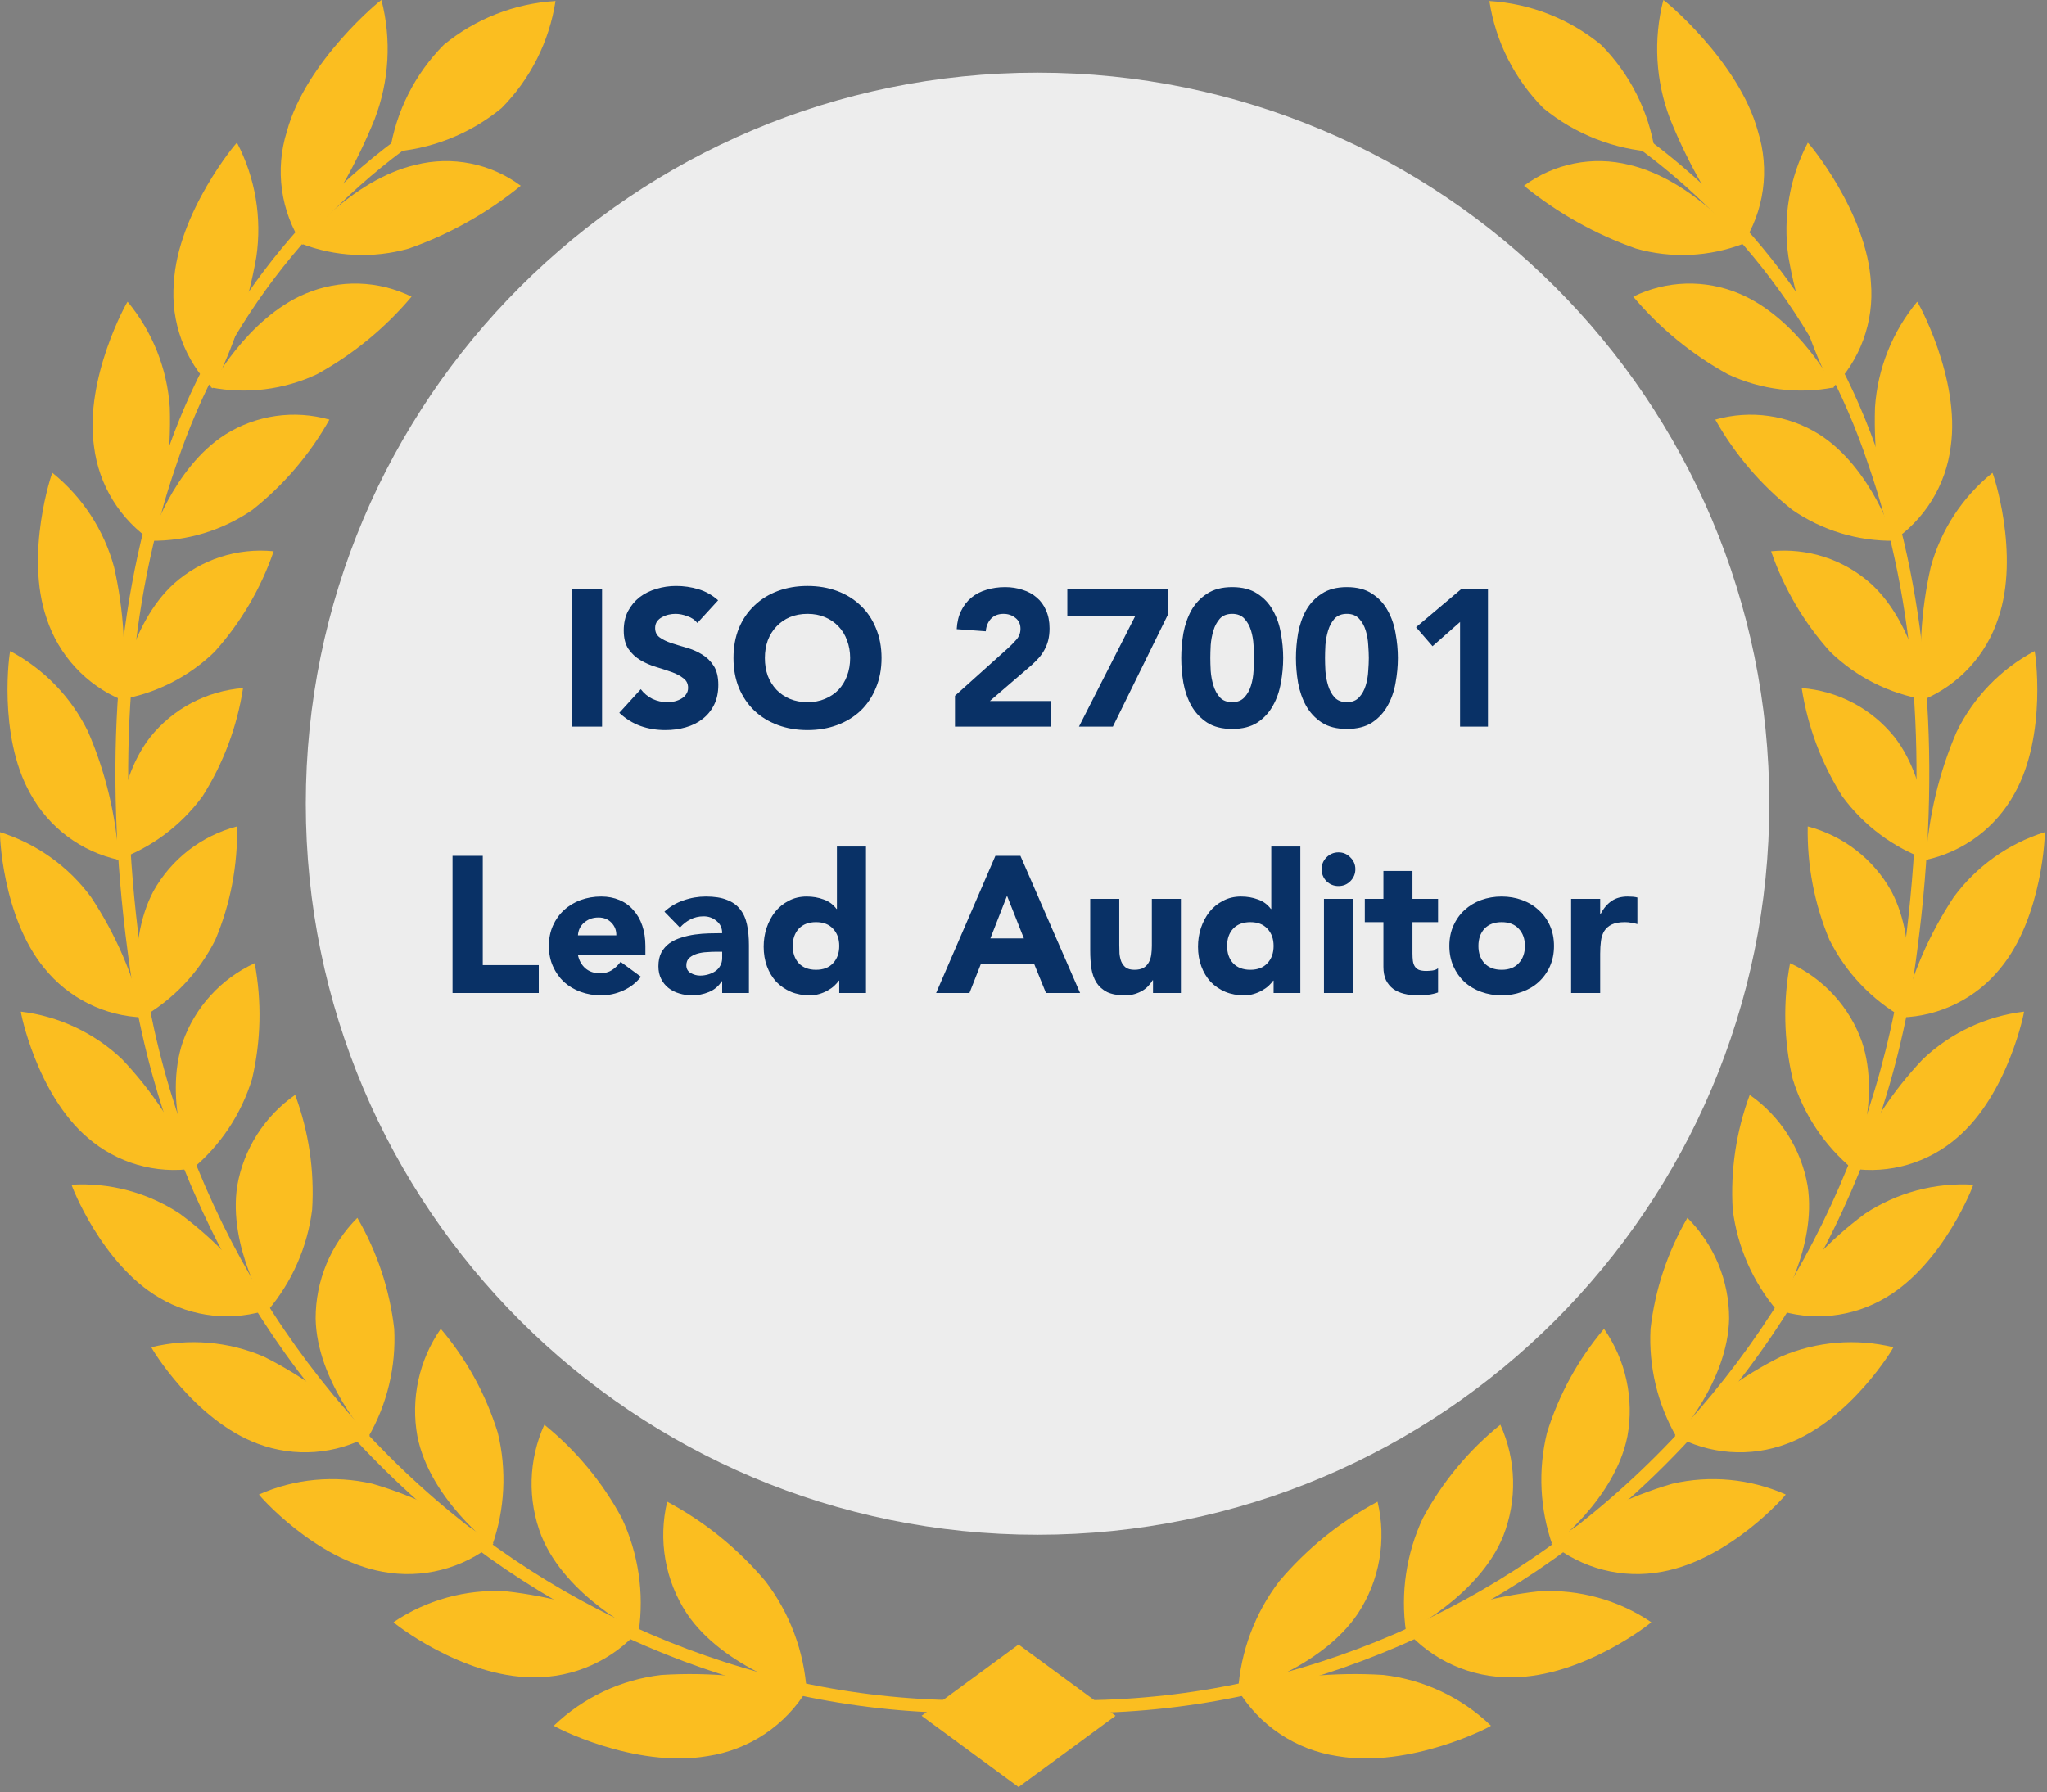 <svg width="169" height="148" viewBox="0 0 169 148" fill="none" xmlns="http://www.w3.org/2000/svg">
<rect x="0" y="0" width="169" height="148" fill="#808080" stroke="none"/>
<g clip-path="url(#clip0_7_514)">
<path d="M132.188 3.707C134.572 6.11 136.132 9.207 136.644 12.553C133.264 12.347 130.035 11.079 127.419 8.929C125.035 6.526 123.475 3.429 122.963 0.083C126.344 0.287 129.574 1.555 132.188 3.707Z" fill="#FBBE20"/>
<path d="M105.614 130.574C103.605 133.208 102.42 136.378 102.211 139.683C102.198 139.747 109.035 137.833 112.11 133.235C112.997 131.888 113.598 130.375 113.877 128.787C114.156 127.199 114.106 125.571 113.73 124.004C110.634 125.661 107.88 127.891 105.614 130.574Z" fill="#FBBE20"/>
<path d="M110.407 145.01C108.711 144.757 107.093 144.132 105.668 143.178C104.244 142.225 103.049 140.968 102.17 139.497C106.094 138.457 110.161 138.057 114.213 138.313C117.553 138.699 120.673 140.171 123.093 142.502C123.172 142.53 116.47 146.053 110.407 145.01Z" fill="#FBBE20"/>
<path d="M117.472 125.364C116.102 128.282 115.618 131.537 116.078 134.727C116.078 134.791 122.082 131.818 124.105 126.846C124.683 125.374 124.96 123.802 124.919 122.222C124.879 120.642 124.522 119.086 123.869 117.646C121.246 119.769 119.071 122.393 117.472 125.364Z" fill="#FBBE20"/>
<path d="M124.804 138.505C123.138 138.527 121.488 138.186 119.968 137.503C118.448 136.821 117.096 135.815 116.006 134.556C119.495 132.885 123.241 131.818 127.087 131.399C130.362 131.222 133.606 132.118 136.325 133.952C136.408 133.956 130.703 138.499 124.804 138.505Z" fill="#FBBE20"/>
<path d="M127.718 118.319C126.968 121.395 127.128 124.622 128.176 127.61C128.176 127.674 133.327 123.774 134.357 118.614C134.638 117.08 134.612 115.505 134.281 113.981C133.95 112.456 133.32 111.012 132.428 109.732C130.295 112.248 128.693 115.169 127.718 118.319Z" fill="#FBBE20"/>
<path d="M137.199 129.79C135.598 130.088 133.952 130.033 132.375 129.631C130.798 129.23 129.327 128.49 128.064 127.463C131.08 125.245 134.462 123.574 138.056 122.524C141.193 121.798 144.481 122.108 147.427 123.409C147.507 123.406 142.837 128.784 137.199 129.79Z" fill="#FBBE20"/>
<path d="M136.268 109.731C136.105 112.853 136.849 115.955 138.409 118.664C138.418 118.728 142.67 114.057 142.756 108.866C142.756 107.324 142.452 105.797 141.861 104.372C141.27 102.948 140.403 101.654 139.311 100.564C137.675 103.377 136.639 106.498 136.268 109.731Z" fill="#FBBE20"/>
<path d="M147.525 119.221C146.026 119.784 144.422 120.015 142.826 119.897C141.229 119.78 139.676 119.317 138.276 118.54C140.788 115.863 143.758 113.655 147.047 112.02C149.972 110.768 153.225 110.497 156.317 111.25C156.381 111.231 152.783 117.275 147.525 119.221Z" fill="#FBBE20"/>
<path d="M143.053 99.887C143.439 102.955 144.706 105.845 146.701 108.208C146.72 108.266 150.036 102.984 149.234 97.906C148.972 96.404 148.415 94.968 147.595 93.681C146.775 92.395 145.708 91.283 144.457 90.41C143.334 93.437 142.856 96.665 143.053 99.887Z" fill="#FBBE20"/>
<path d="M155.682 107.156C154.321 107.967 152.8 108.473 151.224 108.637C149.648 108.802 148.055 108.621 146.556 108.109C148.536 105.055 151.051 102.382 153.98 100.219C156.62 98.479 159.753 97.64 162.909 97.829C162.963 97.806 160.468 104.344 155.682 107.156Z" fill="#FBBE20"/>
<path d="M147.999 89.076C148.89 92.005 150.623 94.606 152.982 96.558C153.01 96.612 155.355 90.871 153.722 86.033C153.216 84.609 152.431 83.301 151.412 82.185C150.392 81.069 149.16 80.168 147.787 79.535C147.195 82.696 147.267 85.945 147.999 89.076Z" fill="#FBBE20"/>
<path d="M161.582 93.947C160.394 94.98 158.994 95.742 157.481 96.182C155.969 96.621 154.378 96.726 152.82 96.491C154.242 93.152 156.251 90.094 158.751 87.463C161.039 85.291 163.967 83.913 167.1 83.536C167.151 83.495 165.794 90.352 161.582 93.947Z" fill="#FBBE20"/>
<path d="M151.036 77.601C152.391 80.312 154.524 82.558 157.162 84.054C157.194 84.103 158.536 78.055 156.143 73.58C155.413 72.272 154.426 71.124 153.24 70.207C152.055 69.29 150.696 68.622 149.245 68.243C149.185 71.453 149.794 74.64 151.036 77.601Z" fill="#FBBE20"/>
<path d="M165.153 79.954C164.165 81.178 162.924 82.175 161.515 82.876C160.107 83.577 158.563 83.966 156.99 84.017C157.828 80.482 159.284 77.122 161.291 74.092C163.162 71.547 165.796 69.665 168.81 68.719C168.86 68.672 168.679 75.672 165.153 79.954Z" fill="#FBBE20"/>
<path d="M152.095 65.753C153.871 68.182 156.34 70.018 159.178 71.022C159.219 71.067 159.523 64.864 156.413 60.87C155.481 59.706 154.319 58.746 153.001 58.05C151.683 57.353 150.235 56.935 148.748 56.82C149.24 59.995 150.379 63.035 152.095 65.753Z" fill="#FBBE20"/>
<path d="M166.312 65.536C165.557 66.919 164.513 68.123 163.252 69.067C161.991 70.011 160.541 70.673 159.001 71.009C159.233 67.365 160.091 63.788 161.537 60.435C162.922 57.588 165.174 55.252 167.971 53.765C168.018 53.715 169.048 60.69 166.312 65.536Z" fill="#FBBE20"/>
<path d="M151.101 53.824C153.249 55.911 155.986 57.29 158.942 57.777C158.991 57.818 158.214 51.611 154.454 48.191C153.342 47.201 152.036 46.453 150.619 45.994C149.202 45.535 147.705 45.375 146.223 45.525C147.275 48.59 148.934 51.413 151.101 53.824Z" fill="#FBBE20"/>
<path d="M164.972 51.058C164.483 52.561 163.676 53.94 162.605 55.103C161.535 56.265 160.226 57.184 158.769 57.796C158.37 54.135 158.583 50.433 159.399 46.841C160.233 43.77 162.016 41.041 164.494 39.043C164.526 38.988 166.802 45.749 164.972 51.058Z" fill="#FBBE20"/>
<path d="M147.978 42.106C150.446 43.803 153.381 44.694 156.377 44.655C156.437 44.687 154.553 38.639 150.202 35.872C148.936 35.078 147.517 34.559 146.038 34.348C144.558 34.137 143.051 34.239 141.613 34.647C143.231 37.522 145.393 40.055 147.978 42.106Z" fill="#FBBE20"/>
<path d="M161.052 36.874C160.857 38.451 160.325 39.968 159.49 41.32C158.655 42.672 157.538 43.828 156.214 44.709C155.16 41.119 154.683 37.384 154.799 33.645C155.013 30.442 156.231 27.389 158.28 24.917C158.306 24.863 161.861 31.248 161.052 36.874Z" fill="#FBBE20"/>
<path d="M142.662 30.911C145.392 32.187 148.456 32.565 151.415 31.991C151.483 32.014 148.451 26.273 143.583 24.242C142.193 23.655 140.692 23.374 139.183 23.418C137.674 23.462 136.192 23.83 134.838 24.496C137.028 27.098 139.681 29.273 142.662 30.911Z" fill="#FBBE20"/>
<path d="M154.464 23.352C154.599 24.951 154.382 26.559 153.829 28.066C153.276 29.572 152.399 30.939 151.261 32.071C149.524 28.644 148.306 24.978 147.649 21.193C147.181 17.967 147.741 14.675 149.251 11.784C149.273 11.722 154.151 17.552 154.464 23.352Z" fill="#FBBE20"/>
<path d="M135.069 20.527C138.001 21.355 141.122 21.21 143.964 20.114C144.041 20.127 139.829 14.854 134.501 13.611C133.017 13.239 131.468 13.201 129.967 13.5C128.465 13.799 127.049 14.427 125.821 15.34C128.58 17.59 131.709 19.345 135.069 20.527Z" fill="#FBBE20"/>
<path d="M145.135 10.851C145.625 12.411 145.763 14.06 145.539 15.68C145.315 17.3 144.734 18.85 143.837 20.218C141.388 17.042 139.385 13.546 137.884 9.827C136.683 6.688 136.488 3.254 137.326 0.001C137.339 -0.063 143.564 5.042 145.135 10.851Z" fill="#FBBE20"/>
<path d="M82.975 141.193L83.069 140.137C91.814 140.928 100.628 139.944 108.981 137.244C117.248 134.584 124.933 130.379 131.628 124.852C145.793 113.165 154.958 96.515 157.249 78.303C159.223 63.209 158.212 49.761 154.236 38.329C150.292 26.458 142.296 16.351 131.647 9.777L132.205 8.88C143.06 15.582 151.212 25.884 155.233 37.985C159.263 49.574 160.293 63.187 158.29 78.445C155.966 96.922 146.667 113.815 132.294 125.669C125.493 131.28 117.688 135.55 109.293 138.252C100.808 140.994 91.856 141.995 82.975 141.193Z" fill="#FBBE20"/>
<path d="M36.635 3.707C34.251 6.11 32.691 9.207 32.179 12.553C35.559 12.347 38.788 11.079 41.404 8.929C43.789 6.526 45.35 3.429 45.863 0.083C42.481 0.285 39.25 1.554 36.635 3.707Z" fill="#FBBE20"/>
<path d="M63.198 130.574C65.208 133.208 66.392 136.378 66.601 139.683C66.615 139.747 59.777 137.833 56.702 133.235C55.815 131.888 55.214 130.375 54.935 128.787C54.657 127.199 54.707 125.571 55.082 124.004C58.18 125.659 60.935 127.889 63.198 130.574Z" fill="#FBBE20"/>
<path d="M58.412 145.01C60.108 144.757 61.726 144.132 63.15 143.178C64.575 142.225 65.769 140.968 66.649 139.497C62.724 138.457 58.657 138.058 54.605 138.313C51.266 138.699 48.146 140.171 45.725 142.502C45.647 142.53 52.345 146.053 58.412 145.01Z" fill="#FBBE20"/>
<path d="M51.338 125.364C52.707 128.282 53.191 131.537 52.731 134.727C52.731 134.791 46.727 131.818 44.704 126.846C44.126 125.374 43.85 123.802 43.89 122.222C43.931 120.642 44.288 119.086 44.94 117.646C47.563 119.769 49.738 122.393 51.338 125.364Z" fill="#FBBE20"/>
<path d="M44.011 138.505C45.677 138.527 47.328 138.186 48.847 137.503C50.367 136.821 51.719 135.815 52.809 134.556C49.321 132.885 45.574 131.817 41.728 131.399C38.453 131.222 35.209 132.118 32.49 133.952C32.413 133.956 38.117 138.499 44.011 138.505Z" fill="#FBBE20"/>
<path d="M41.099 118.319C41.848 121.395 41.689 124.622 40.64 127.61C40.64 127.674 35.49 123.774 34.461 118.614C34.18 117.08 34.206 115.505 34.537 113.981C34.868 112.456 35.497 111.013 36.389 109.732C38.524 112.247 40.126 115.168 41.099 118.319Z" fill="#FBBE20"/>
<path d="M31.61 129.79C33.211 130.088 34.857 130.033 36.434 129.631C38.011 129.23 39.482 128.49 40.745 127.463C37.729 125.245 34.347 123.574 30.753 122.524C27.616 121.798 24.328 122.108 21.382 123.409C21.314 123.406 25.984 128.784 31.61 129.79Z" fill="#FBBE20"/>
<path d="M32.546 109.731C32.709 112.852 31.965 115.954 30.405 118.664C30.396 118.728 26.144 114.057 26.058 108.865C26.058 107.323 26.362 105.796 26.953 104.372C27.544 102.947 28.411 101.653 29.502 100.564C31.139 103.377 32.175 106.498 32.546 109.731Z" fill="#FBBE20"/>
<path d="M21.289 119.221C22.788 119.784 24.391 120.015 25.988 119.897C27.585 119.78 29.137 119.317 30.537 118.54C28.025 115.863 25.055 113.655 21.766 112.02C18.841 110.767 15.588 110.497 12.496 111.249C12.431 111.231 16.029 117.275 21.289 119.221Z" fill="#FBBE20"/>
<path d="M25.77 99.887C25.384 102.955 24.117 105.845 22.121 108.208C22.104 108.266 18.786 102.984 19.59 97.906C19.852 96.404 20.409 94.968 21.229 93.681C22.049 92.395 23.116 91.283 24.368 90.41C25.492 93.437 25.97 96.665 25.77 99.887Z" fill="#FBBE20"/>
<path d="M13.139 107.156C14.499 107.967 16.02 108.472 17.596 108.637C19.172 108.801 20.764 108.621 22.263 108.109C20.283 105.055 17.768 102.382 14.839 100.219C12.199 98.479 9.066 97.64 5.91 97.829C5.856 97.806 8.351 104.344 13.139 107.156Z" fill="#FBBE20"/>
<path d="M20.815 89.076C19.924 92.005 18.191 94.606 15.832 96.558C15.804 96.612 13.459 90.871 15.092 86.033C15.597 84.609 16.383 83.301 17.402 82.185C18.421 81.069 19.654 80.168 21.027 79.535C21.622 82.696 21.549 85.946 20.815 89.076Z" fill="#FBBE20"/>
<path d="M7.239 93.947C8.428 94.98 9.828 95.743 11.342 96.182C12.855 96.621 14.447 96.727 16.005 96.491C14.583 93.152 12.575 90.095 10.074 87.463C7.786 85.291 4.858 83.913 1.724 83.536C1.67 83.495 3.027 90.352 7.239 93.947Z" fill="#FBBE20"/>
<path d="M17.78 77.601C16.424 80.312 14.292 82.558 11.654 84.054C11.622 84.103 10.28 78.055 12.673 73.58C13.403 72.272 14.39 71.124 15.575 70.207C16.761 69.29 18.12 68.622 19.57 68.243C19.636 71.453 19.026 74.641 17.78 77.601Z" fill="#FBBE20"/>
<path d="M3.663 79.954C4.652 81.178 5.893 82.175 7.301 82.876C8.71 83.578 10.254 83.967 11.827 84.017C10.989 80.482 9.533 77.122 7.525 74.092C5.655 71.547 3.021 69.665 0.007 68.719C-0.046 68.672 0.136 75.672 3.663 79.954Z" fill="#FBBE20"/>
<path d="M16.72 65.753C14.944 68.182 12.475 70.018 9.637 71.022C9.596 71.067 9.291 64.864 12.402 60.87C13.334 59.706 14.495 58.746 15.814 58.05C17.132 57.353 18.58 56.935 20.067 56.82C19.579 59.996 18.44 63.038 16.72 65.753Z" fill="#FBBE20"/>
<path d="M2.503 65.536C3.258 66.919 4.301 68.123 5.562 69.067C6.824 70.011 8.274 70.673 9.813 71.008C9.581 67.365 8.724 63.788 7.278 60.435C5.893 57.587 3.64 55.252 0.843 53.765C0.802 53.714 -0.228 60.689 2.503 65.536Z" fill="#FBBE20"/>
<path d="M17.715 53.824C15.567 55.911 12.831 57.29 9.874 57.777C9.825 57.818 10.602 51.611 14.362 48.191C15.475 47.201 16.78 46.453 18.197 45.994C19.614 45.535 21.111 45.375 22.593 45.525C21.541 48.59 19.882 51.413 17.715 53.824Z" fill="#FBBE20"/>
<path d="M3.848 51.058C4.337 52.56 5.144 53.94 6.215 55.103C7.285 56.265 8.593 57.184 10.051 57.796C10.45 54.135 10.237 50.433 9.421 46.841C8.587 43.77 6.804 41.041 4.325 39.043C4.292 38.988 2.015 45.749 3.848 51.058Z" fill="#FBBE20"/>
<path d="M20.834 42.106C18.365 43.803 15.43 44.694 12.434 44.655C12.374 44.687 14.258 38.639 18.609 35.872C19.875 35.078 21.294 34.559 22.773 34.348C24.253 34.137 25.76 34.239 27.198 34.647C25.583 37.524 23.421 40.058 20.834 42.106Z" fill="#FBBE20"/>
<path d="M7.764 36.874C7.959 38.451 8.491 39.968 9.326 41.32C10.161 42.672 11.278 43.828 12.602 44.709C13.656 41.119 14.135 37.385 14.018 33.645C13.805 30.442 12.587 27.389 10.537 24.917C10.508 24.863 6.948 31.248 7.764 36.874Z" fill="#FBBE20"/>
<path d="M26.155 30.911C23.425 32.187 20.361 32.565 17.402 31.991C17.334 32.014 20.366 26.273 25.234 24.242C26.625 23.655 28.125 23.374 29.634 23.418C31.143 23.462 32.624 23.83 33.978 24.496C31.79 27.099 29.137 29.274 26.155 30.911Z" fill="#FBBE20"/>
<path d="M14.353 23.352C14.218 24.951 14.435 26.559 14.988 28.066C15.541 29.572 16.418 30.939 17.556 32.071C19.293 28.644 20.51 24.978 21.167 21.193C21.636 17.967 21.076 14.675 19.566 11.784C19.544 11.722 14.67 17.552 14.353 23.352Z" fill="#FBBE20"/>
<path d="M33.745 20.527C30.814 21.354 27.693 21.209 24.852 20.114C24.774 20.127 28.986 14.854 34.314 13.611C35.799 13.239 37.347 13.201 38.849 13.5C40.35 13.799 41.766 14.427 42.995 15.34C40.235 17.59 37.105 19.346 33.745 20.527Z" fill="#FBBE20"/>
<path d="M23.684 10.851C23.194 12.411 23.055 14.06 23.28 15.68C23.504 17.3 24.085 18.85 24.981 20.218C27.431 17.042 29.434 13.546 30.935 9.827C32.137 6.688 32.331 3.254 31.493 0.001C31.48 -0.063 25.249 5.042 23.684 10.851Z" fill="#FBBE20"/>
<path d="M85.837 141.193L85.742 140.137C76.998 140.928 68.184 139.944 59.83 137.244C51.563 134.584 43.878 130.379 37.183 124.852C23.018 113.165 13.853 96.515 11.562 78.303C9.588 63.209 10.6 49.761 14.575 38.329C18.519 26.458 26.515 16.351 37.164 9.777L36.606 8.88C25.751 15.582 17.6 25.884 13.578 37.985C9.549 49.574 8.518 63.187 10.521 78.445C12.845 96.922 22.144 113.815 36.518 125.669C43.319 131.28 51.124 135.55 59.518 138.252C68.003 140.994 76.955 141.994 85.837 141.193Z" fill="#FBBE20"/>
<path d="M84.092 135.798L76.085 141.683L84.092 147.569L92.099 141.683L84.092 135.798Z" fill="#FBBE20"/>
<path d="M85.659 126.735C119.025 126.735 146.073 99.708 146.073 66.368C146.073 33.028 119.025 6 85.659 6C52.294 6 25.246 33.028 25.246 66.368C25.246 99.708 52.294 126.735 85.659 126.735Z" fill="#EDEDED"/>
<path d="M47.21 48.672H49.706V60.001H47.21V48.672ZM57.576 51.441C57.374 51.184 57.096 50.998 56.744 50.88C56.403 50.752 56.078 50.688 55.768 50.688C55.587 50.688 55.4 50.71 55.208 50.752C55.016 50.795 54.835 50.864 54.664 50.961C54.494 51.046 54.355 51.163 54.248 51.312C54.142 51.462 54.088 51.643 54.088 51.856C54.088 52.198 54.216 52.459 54.472 52.641C54.728 52.822 55.048 52.977 55.432 53.105C55.827 53.233 56.248 53.361 56.696 53.489C57.144 53.617 57.56 53.798 57.944 54.032C58.339 54.267 58.664 54.582 58.92 54.977C59.176 55.371 59.304 55.899 59.304 56.56C59.304 57.19 59.187 57.739 58.952 58.209C58.718 58.678 58.398 59.067 57.992 59.377C57.598 59.686 57.134 59.915 56.6 60.065C56.078 60.214 55.523 60.288 54.936 60.288C54.2 60.288 53.518 60.176 52.888 59.953C52.259 59.728 51.672 59.366 51.128 58.864L52.904 56.913C53.16 57.254 53.48 57.52 53.864 57.712C54.259 57.894 54.664 57.984 55.08 57.984C55.283 57.984 55.486 57.963 55.688 57.92C55.902 57.867 56.088 57.792 56.248 57.697C56.419 57.6 56.552 57.478 56.648 57.328C56.755 57.179 56.808 57.003 56.808 56.8C56.808 56.459 56.675 56.193 56.408 56.001C56.152 55.798 55.827 55.627 55.432 55.489C55.038 55.35 54.611 55.211 54.152 55.072C53.694 54.934 53.267 54.747 52.872 54.513C52.478 54.278 52.147 53.968 51.88 53.584C51.624 53.2 51.496 52.694 51.496 52.065C51.496 51.456 51.614 50.923 51.848 50.465C52.094 50.006 52.414 49.622 52.808 49.312C53.214 49.003 53.678 48.774 54.2 48.624C54.723 48.465 55.262 48.385 55.816 48.385C56.456 48.385 57.075 48.475 57.672 48.657C58.27 48.838 58.808 49.142 59.288 49.569L57.576 51.441ZM60.556 54.337C60.556 53.43 60.705 52.608 61.004 51.873C61.313 51.136 61.74 50.513 62.284 50.001C62.828 49.478 63.473 49.078 64.22 48.8C64.966 48.523 65.782 48.385 66.668 48.385C67.553 48.385 68.369 48.523 69.116 48.8C69.862 49.078 70.508 49.478 71.052 50.001C71.596 50.513 72.017 51.136 72.316 51.873C72.625 52.608 72.78 53.43 72.78 54.337C72.78 55.243 72.625 56.065 72.316 56.8C72.017 57.536 71.596 58.166 71.052 58.688C70.508 59.2 69.862 59.595 69.116 59.873C68.369 60.15 67.553 60.288 66.668 60.288C65.782 60.288 64.966 60.15 64.22 59.873C63.473 59.595 62.828 59.2 62.284 58.688C61.74 58.166 61.313 57.536 61.004 56.8C60.705 56.065 60.556 55.243 60.556 54.337ZM63.148 54.337C63.148 54.87 63.228 55.361 63.388 55.809C63.558 56.246 63.798 56.63 64.108 56.961C64.417 57.281 64.785 57.531 65.212 57.712C65.649 57.894 66.134 57.984 66.668 57.984C67.201 57.984 67.681 57.894 68.108 57.712C68.545 57.531 68.918 57.281 69.228 56.961C69.537 56.63 69.772 56.246 69.932 55.809C70.102 55.361 70.188 54.87 70.188 54.337C70.188 53.814 70.102 53.328 69.932 52.88C69.772 52.432 69.537 52.048 69.228 51.728C68.918 51.398 68.545 51.142 68.108 50.961C67.681 50.779 67.201 50.688 66.668 50.688C66.134 50.688 65.649 50.779 65.212 50.961C64.785 51.142 64.417 51.398 64.108 51.728C63.798 52.048 63.558 52.432 63.388 52.88C63.228 53.328 63.148 53.814 63.148 54.337ZM78.843 57.456L83.243 53.505C83.467 53.302 83.691 53.072 83.915 52.816C84.139 52.56 84.251 52.262 84.251 51.92C84.251 51.536 84.112 51.238 83.835 51.025C83.557 50.8 83.232 50.688 82.859 50.688C82.411 50.688 82.059 50.827 81.803 51.105C81.557 51.382 81.419 51.723 81.387 52.129L78.987 51.953C79.019 51.366 79.141 50.859 79.355 50.432C79.568 49.995 79.851 49.633 80.203 49.344C80.555 49.056 80.965 48.843 81.435 48.705C81.915 48.555 82.432 48.48 82.987 48.48C83.499 48.48 83.979 48.555 84.427 48.705C84.875 48.843 85.264 49.056 85.595 49.344C85.925 49.622 86.181 49.974 86.363 50.401C86.555 50.827 86.651 51.323 86.651 51.889C86.651 52.251 86.613 52.582 86.539 52.88C86.464 53.169 86.357 53.435 86.219 53.681C86.091 53.915 85.936 54.134 85.755 54.337C85.573 54.539 85.376 54.736 85.163 54.928L81.723 57.889H86.747V60.001H78.843V57.456ZM93.719 50.88H88.119V48.672H96.407V50.785L91.879 60.001H89.079L93.719 50.88ZM97.524 54.337C97.524 53.664 97.583 52.982 97.7 52.288C97.828 51.595 98.047 50.966 98.356 50.401C98.676 49.835 99.108 49.377 99.652 49.025C100.196 48.662 100.889 48.48 101.732 48.48C102.575 48.48 103.268 48.662 103.812 49.025C104.356 49.377 104.783 49.835 105.092 50.401C105.412 50.966 105.631 51.595 105.748 52.288C105.876 52.982 105.94 53.664 105.94 54.337C105.94 55.008 105.876 55.691 105.748 56.385C105.631 57.078 105.412 57.707 105.092 58.273C104.783 58.838 104.356 59.302 103.812 59.664C103.268 60.017 102.575 60.193 101.732 60.193C100.889 60.193 100.196 60.017 99.652 59.664C99.108 59.302 98.676 58.838 98.356 58.273C98.047 57.707 97.828 57.078 97.7 56.385C97.583 55.691 97.524 55.008 97.524 54.337ZM99.924 54.337C99.924 54.635 99.935 54.992 99.956 55.408C99.988 55.825 100.063 56.224 100.18 56.608C100.297 56.992 100.473 57.318 100.708 57.584C100.953 57.851 101.295 57.984 101.732 57.984C102.159 57.984 102.495 57.851 102.74 57.584C102.985 57.318 103.167 56.992 103.284 56.608C103.401 56.224 103.471 55.825 103.492 55.408C103.524 54.992 103.54 54.635 103.54 54.337C103.54 54.038 103.524 53.681 103.492 53.264C103.471 52.849 103.401 52.449 103.284 52.065C103.167 51.681 102.985 51.355 102.74 51.089C102.495 50.822 102.159 50.688 101.732 50.688C101.295 50.688 100.953 50.822 100.708 51.089C100.473 51.355 100.297 51.681 100.18 52.065C100.063 52.449 99.988 52.849 99.956 53.264C99.935 53.681 99.924 54.038 99.924 54.337ZM106.993 54.337C106.993 53.664 107.052 52.982 107.169 52.288C107.297 51.595 107.516 50.966 107.825 50.401C108.145 49.835 108.577 49.377 109.121 49.025C109.665 48.662 110.358 48.48 111.201 48.48C112.044 48.48 112.737 48.662 113.281 49.025C113.825 49.377 114.252 49.835 114.561 50.401C114.881 50.966 115.1 51.595 115.217 52.288C115.345 52.982 115.409 53.664 115.409 54.337C115.409 55.008 115.345 55.691 115.217 56.385C115.1 57.078 114.881 57.707 114.561 58.273C114.252 58.838 113.825 59.302 113.281 59.664C112.737 60.017 112.044 60.193 111.201 60.193C110.358 60.193 109.665 60.017 109.121 59.664C108.577 59.302 108.145 58.838 107.825 58.273C107.516 57.707 107.297 57.078 107.169 56.385C107.052 55.691 106.993 55.008 106.993 54.337ZM109.393 54.337C109.393 54.635 109.404 54.992 109.425 55.408C109.457 55.825 109.532 56.224 109.649 56.608C109.766 56.992 109.942 57.318 110.177 57.584C110.422 57.851 110.764 57.984 111.201 57.984C111.628 57.984 111.964 57.851 112.209 57.584C112.454 57.318 112.636 56.992 112.753 56.608C112.87 56.224 112.94 55.825 112.961 55.408C112.993 54.992 113.009 54.635 113.009 54.337C113.009 54.038 112.993 53.681 112.961 53.264C112.94 52.849 112.87 52.449 112.753 52.065C112.636 51.681 112.454 51.355 112.209 51.089C111.964 50.822 111.628 50.688 111.201 50.688C110.764 50.688 110.422 50.822 110.177 51.089C109.942 51.355 109.766 51.681 109.649 52.065C109.532 52.449 109.457 52.849 109.425 53.264C109.404 53.681 109.393 54.038 109.393 54.337ZM120.542 51.361L118.27 53.361L116.91 51.792L120.606 48.672H122.846V60.001H120.542V51.361ZM37.361 70.672H39.857V79.697H44.481V82.001H37.361V70.672ZM52.915 80.656C52.531 81.147 52.046 81.526 51.459 81.793C50.872 82.059 50.264 82.192 49.635 82.192C49.038 82.192 48.472 82.097 47.939 81.904C47.416 81.713 46.958 81.441 46.563 81.088C46.179 80.726 45.875 80.294 45.651 79.793C45.427 79.291 45.315 78.731 45.315 78.112C45.315 77.494 45.427 76.934 45.651 76.433C45.875 75.931 46.179 75.504 46.563 75.153C46.958 74.79 47.416 74.513 47.939 74.32C48.472 74.129 49.038 74.032 49.635 74.032C50.19 74.032 50.691 74.129 51.139 74.32C51.598 74.513 51.982 74.79 52.291 75.153C52.611 75.504 52.856 75.931 53.027 76.433C53.198 76.934 53.283 77.494 53.283 78.112V78.865H47.715C47.811 79.323 48.019 79.691 48.339 79.969C48.659 80.235 49.054 80.368 49.523 80.368C49.918 80.368 50.248 80.283 50.515 80.112C50.792 79.931 51.032 79.702 51.235 79.424L52.915 80.656ZM50.883 77.233C50.894 76.827 50.76 76.481 50.483 76.192C50.206 75.904 49.848 75.76 49.411 75.76C49.144 75.76 48.91 75.803 48.707 75.888C48.504 75.974 48.328 76.086 48.179 76.225C48.04 76.353 47.928 76.507 47.843 76.689C47.768 76.859 47.726 77.04 47.715 77.233H50.883ZM59.623 81.025H59.59C59.324 81.441 58.967 81.739 58.519 81.921C58.081 82.102 57.617 82.192 57.127 82.192C56.764 82.192 56.412 82.139 56.071 82.032C55.74 81.936 55.447 81.787 55.191 81.585C54.934 81.382 54.732 81.131 54.583 80.832C54.433 80.534 54.358 80.187 54.358 79.793C54.358 79.344 54.438 78.966 54.599 78.656C54.769 78.347 54.993 78.091 55.27 77.888C55.559 77.686 55.884 77.531 56.246 77.424C56.609 77.307 56.983 77.222 57.367 77.168C57.761 77.115 58.151 77.083 58.535 77.073C58.929 77.062 59.292 77.056 59.623 77.056C59.623 76.63 59.468 76.294 59.158 76.049C58.86 75.793 58.502 75.665 58.087 75.665C57.692 75.665 57.329 75.75 56.998 75.921C56.678 76.081 56.391 76.305 56.135 76.593L54.855 75.281C55.303 74.865 55.825 74.555 56.422 74.353C57.02 74.139 57.639 74.032 58.279 74.032C58.983 74.032 59.559 74.123 60.007 74.305C60.465 74.475 60.828 74.731 61.094 75.073C61.372 75.414 61.564 75.835 61.67 76.337C61.777 76.827 61.831 77.398 61.831 78.049V82.001H59.623V81.025ZM59.031 78.593C58.849 78.593 58.62 78.603 58.343 78.624C58.076 78.635 57.815 78.678 57.559 78.752C57.313 78.827 57.1 78.939 56.919 79.088C56.748 79.238 56.663 79.446 56.663 79.713C56.663 80.001 56.785 80.214 57.031 80.353C57.276 80.491 57.532 80.561 57.798 80.561C58.033 80.561 58.257 80.528 58.471 80.465C58.694 80.4 58.892 80.31 59.062 80.192C59.233 80.075 59.367 79.926 59.462 79.745C59.569 79.563 59.623 79.35 59.623 79.105V78.593H59.031ZM71.496 82.001H69.288V80.977H69.256C69.16 81.115 69.032 81.259 68.872 81.409C68.723 81.547 68.542 81.675 68.328 81.793C68.126 81.91 67.896 82.006 67.64 82.081C67.395 82.155 67.139 82.192 66.872 82.192C66.296 82.192 65.774 82.097 65.304 81.904C64.835 81.702 64.43 81.424 64.088 81.073C63.758 80.71 63.502 80.283 63.32 79.793C63.139 79.302 63.048 78.763 63.048 78.177C63.048 77.632 63.128 77.115 63.288 76.624C63.459 76.123 63.694 75.68 63.992 75.296C64.302 74.912 64.675 74.609 65.112 74.385C65.55 74.15 66.046 74.032 66.6 74.032C67.102 74.032 67.566 74.112 67.992 74.272C68.43 74.422 68.787 74.683 69.064 75.056H69.096V69.904H71.496V82.001ZM69.288 78.112C69.288 77.526 69.118 77.051 68.776 76.689C68.446 76.326 67.976 76.144 67.368 76.144C66.76 76.144 66.286 76.326 65.944 76.689C65.614 77.051 65.448 77.526 65.448 78.112C65.448 78.699 65.614 79.174 65.944 79.537C66.286 79.899 66.76 80.081 67.368 80.081C67.976 80.081 68.446 79.899 68.776 79.537C69.118 79.174 69.288 78.699 69.288 78.112ZM82.181 70.672H84.245L89.173 82.001H86.357L85.381 79.6H80.981L80.037 82.001H77.285L82.181 70.672ZM83.141 73.969L81.765 77.489H84.533L83.141 73.969ZM97.496 82.001H95.192V80.945H95.16C95.075 81.094 94.963 81.243 94.824 81.392C94.696 81.542 94.536 81.675 94.344 81.793C94.152 81.91 93.933 82.006 93.688 82.081C93.443 82.155 93.176 82.192 92.888 82.192C92.28 82.192 91.784 82.102 91.4 81.921C91.027 81.728 90.734 81.467 90.52 81.136C90.317 80.806 90.179 80.416 90.104 79.969C90.04 79.52 90.008 79.035 90.008 78.513V74.225H92.408V78.032C92.408 78.257 92.413 78.491 92.424 78.737C92.445 78.971 92.493 79.19 92.568 79.392C92.653 79.595 92.776 79.76 92.936 79.888C93.107 80.016 93.347 80.081 93.656 80.081C93.966 80.081 94.216 80.027 94.408 79.921C94.6 79.803 94.744 79.654 94.84 79.472C94.947 79.281 95.016 79.067 95.048 78.832C95.08 78.598 95.096 78.353 95.096 78.097V74.225H97.496V82.001ZM107.356 82.001H105.148V80.977H105.116C105.02 81.115 104.892 81.259 104.732 81.409C104.582 81.547 104.401 81.675 104.188 81.793C103.985 81.91 103.756 82.006 103.5 82.081C103.254 82.155 102.998 82.192 102.732 82.192C102.156 82.192 101.633 82.097 101.164 81.904C100.694 81.702 100.289 81.424 99.948 81.073C99.617 80.71 99.361 80.283 99.18 79.793C98.998 79.302 98.908 78.763 98.908 78.177C98.908 77.632 98.988 77.115 99.148 76.624C99.318 76.123 99.553 75.68 99.852 75.296C100.161 74.912 100.534 74.609 100.972 74.385C101.409 74.15 101.905 74.032 102.46 74.032C102.961 74.032 103.425 74.112 103.852 74.272C104.289 74.422 104.646 74.683 104.924 75.056H104.956V69.904H107.356V82.001ZM105.148 78.112C105.148 77.526 104.977 77.051 104.636 76.689C104.305 76.326 103.836 76.144 103.228 76.144C102.62 76.144 102.145 76.326 101.804 76.689C101.473 77.051 101.308 77.526 101.308 78.112C101.308 78.699 101.473 79.174 101.804 79.537C102.145 79.899 102.62 80.081 103.228 80.081C103.836 80.081 104.305 79.899 104.636 79.537C104.977 79.174 105.148 78.699 105.148 78.112ZM109.306 74.225H111.706V82.001H109.306V74.225ZM109.114 71.776C109.114 71.392 109.247 71.067 109.514 70.8C109.791 70.523 110.122 70.385 110.506 70.385C110.89 70.385 111.215 70.523 111.482 70.8C111.759 71.067 111.898 71.392 111.898 71.776C111.898 72.16 111.759 72.491 111.482 72.769C111.215 73.035 110.89 73.168 110.506 73.168C110.122 73.168 109.791 73.035 109.514 72.769C109.247 72.491 109.114 72.16 109.114 71.776ZM118.726 76.144H116.614V78.737C116.614 78.95 116.625 79.147 116.646 79.329C116.667 79.499 116.715 79.648 116.79 79.776C116.865 79.904 116.977 80.006 117.126 80.081C117.286 80.144 117.494 80.177 117.75 80.177C117.878 80.177 118.043 80.166 118.246 80.144C118.459 80.112 118.619 80.049 118.726 79.953V81.953C118.459 82.049 118.182 82.112 117.894 82.144C117.606 82.177 117.323 82.192 117.046 82.192C116.641 82.192 116.267 82.15 115.926 82.064C115.585 81.979 115.286 81.846 115.03 81.665C114.774 81.472 114.571 81.227 114.422 80.928C114.283 80.63 114.214 80.267 114.214 79.841V76.144H112.678V74.225H114.214V71.921H116.614V74.225H118.726V76.144ZM119.658 78.112C119.658 77.494 119.77 76.934 119.994 76.433C120.218 75.931 120.522 75.504 120.906 75.153C121.3 74.79 121.759 74.513 122.282 74.32C122.815 74.129 123.38 74.032 123.978 74.032C124.575 74.032 125.135 74.129 125.658 74.32C126.191 74.513 126.65 74.79 127.034 75.153C127.428 75.504 127.738 75.931 127.962 76.433C128.186 76.934 128.298 77.494 128.298 78.112C128.298 78.731 128.186 79.291 127.962 79.793C127.738 80.294 127.428 80.726 127.034 81.088C126.65 81.441 126.191 81.713 125.658 81.904C125.135 82.097 124.575 82.192 123.978 82.192C123.38 82.192 122.815 82.097 122.282 81.904C121.759 81.713 121.3 81.441 120.906 81.088C120.522 80.726 120.218 80.294 119.994 79.793C119.77 79.291 119.658 78.731 119.658 78.112ZM122.058 78.112C122.058 78.699 122.223 79.174 122.554 79.537C122.895 79.899 123.37 80.081 123.978 80.081C124.586 80.081 125.055 79.899 125.386 79.537C125.727 79.174 125.898 78.699 125.898 78.112C125.898 77.526 125.727 77.051 125.386 76.689C125.055 76.326 124.586 76.144 123.978 76.144C123.37 76.144 122.895 76.326 122.554 76.689C122.223 77.051 122.058 77.526 122.058 78.112ZM129.711 74.225H132.111V75.472H132.143C132.399 74.993 132.703 74.635 133.055 74.4C133.407 74.155 133.85 74.032 134.383 74.032C134.522 74.032 134.661 74.038 134.799 74.049C134.938 74.059 135.066 74.081 135.183 74.112V76.305C135.013 76.251 134.842 76.214 134.671 76.192C134.511 76.16 134.341 76.144 134.159 76.144C133.701 76.144 133.338 76.209 133.071 76.337C132.805 76.465 132.597 76.646 132.447 76.88C132.309 77.105 132.218 77.376 132.175 77.697C132.133 78.016 132.111 78.368 132.111 78.752V82.001H129.711V74.225Z" fill="#093166"/>
</g>
<defs>
<clipPath id="clip0_7_514">
<rect width="169" height="148" fill="white"/>
</clipPath>
</defs>
</svg>
